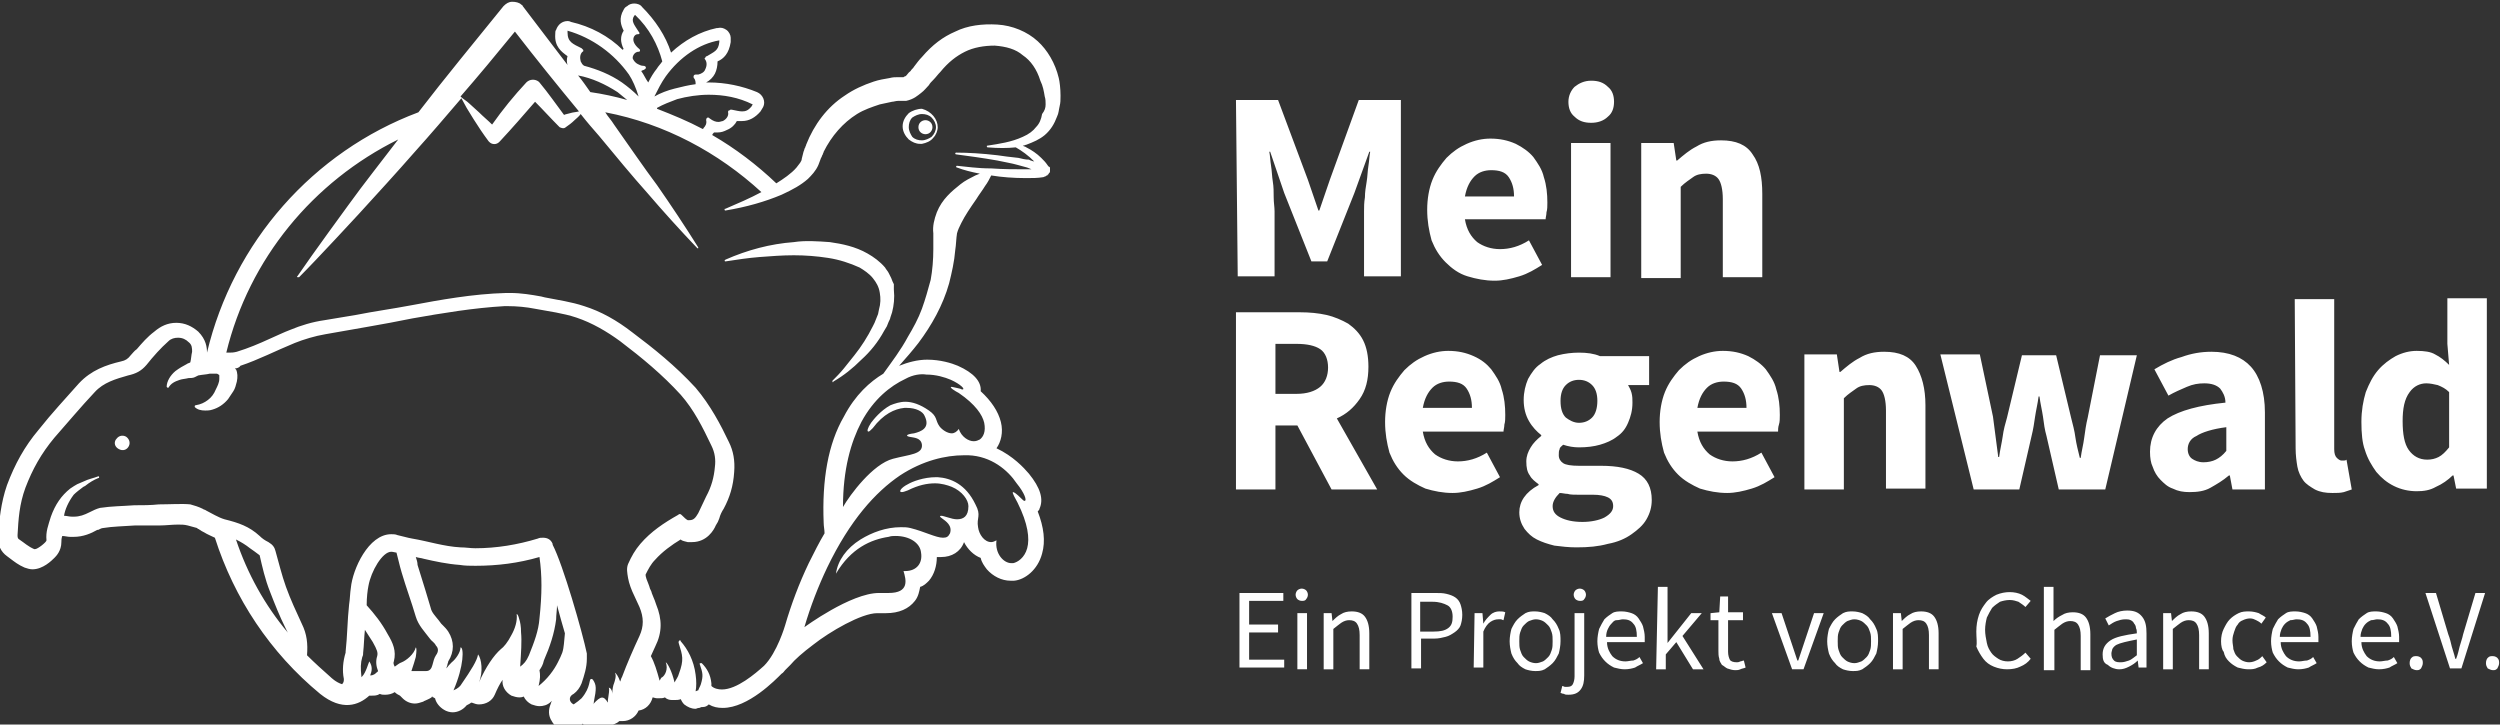 <?xml version="1.0" encoding="utf-8"?>
<!-- Generator: Adobe Illustrator 23.0.1, SVG Export Plug-In . SVG Version: 6.00 Build 0)  -->
<svg version="1.1" id="Ebene_1" xmlns="http://www.w3.org/2000/svg" xmlns:xlink="http://www.w3.org/1999/xlink" x="0px" y="0px"
	 viewBox="0 0 285 82.6" style="enable-background:new 0 0 285 82.6;" xml:space="preserve">
<rect x="0" y="0" width="285" height="82.6" fill="#333333" stroke="none"/>
<style type="text/css">
	.st0{fill:#FFFFFF;}
</style>
<path class="st0" d="M140.9,11.4h4.8l3.4,9.1l1.2,3.5h0.1l1.2-3.5l3.3-9.1h4.8v20.1h-4.2v-7.4c0-0.5,0-1,0.1-1.6
	c0-0.6,0.1-1.2,0.2-1.8c0.1-0.6,0.1-1.2,0.2-1.8c0.1-0.6,0.1-1.1,0.2-1.6h-0.1l-1.7,4.7l-3.1,7.8h-1.8l-3.1-7.8l-1.6-4.7h-0.1
	c0.1,0.5,0.1,1,0.2,1.6s0.1,1.2,0.2,1.8s0.1,1.2,0.1,1.8c0,0.6,0.1,1.1,0.1,1.6v7.4h-4.2L140.9,11.4L140.9,11.4z M162.7,23.9
	c0-1.2,0.2-2.4,0.6-3.4c0.4-1,1-1.8,1.6-2.5c0.7-0.7,1.4-1.2,2.3-1.6c0.9-0.4,1.8-0.6,2.7-0.6c1.1,0,2,0.2,2.9,0.6
	c0.8,0.4,1.5,0.9,2,1.5c0.5,0.7,1,1.4,1.2,2.3c0.3,0.9,0.4,1.9,0.4,2.9c0,0.4,0,0.8-0.1,1.1c0,0.3-0.1,0.6-0.1,0.8H167
	c0.2,1.2,0.7,2,1.4,2.6c0.7,0.5,1.6,0.8,2.6,0.8c1.1,0,2.2-0.3,3.3-1l1.5,2.8c-0.8,0.5-1.6,1-2.6,1.3c-1,0.3-1.9,0.5-2.8,0.5
	c-1.1,0-2.1-0.2-3.1-0.5s-1.8-0.9-2.5-1.6c-0.7-0.7-1.2-1.5-1.6-2.5C162.9,26.3,162.7,25.2,162.7,23.9z M172.6,22.4
	c0-0.9-0.2-1.6-0.6-2.2c-0.4-0.6-1.1-0.8-2-0.8c-0.7,0-1.4,0.2-1.9,0.7c-0.5,0.5-0.9,1.2-1.1,2.3C167,22.4,172.6,22.4,172.6,22.4z
	 M181.4,14c-0.8,0-1.4-0.2-1.9-0.7c-0.5-0.4-0.7-1-0.7-1.7c0-0.7,0.3-1.3,0.7-1.7c0.5-0.4,1.1-0.7,1.9-0.7c0.8,0,1.4,0.2,1.9,0.7
	c0.5,0.4,0.7,1,0.7,1.7s-0.2,1.3-0.7,1.7C182.8,13.8,182.1,14,181.4,14z M179.1,16.3h4.5v15.3h-4.5V16.3z M187.1,16.3h3.7l0.3,2h0.1
	c0.7-0.6,1.4-1.2,2.2-1.6c0.8-0.5,1.7-0.7,2.8-0.7c1.7,0,2.9,0.5,3.6,1.6c0.8,1.1,1.1,2.6,1.1,4.5v9.5h-4.5v-8.9
	c0-1.1-0.2-1.9-0.5-2.3c-0.3-0.4-0.8-0.6-1.4-0.6c-0.6,0-1.1,0.1-1.5,0.4c-0.4,0.3-0.9,0.6-1.4,1.1v10.4h-4.5L187.1,16.3L187.1,16.3
	z M151.8,55.8l-3.9-7.3h-2.5v7.3h-4.5V35.6h7.3c1.1,0,2.1,0.1,3,0.3c0.9,0.2,1.8,0.6,2.5,1c0.7,0.5,1.3,1.1,1.7,1.9
	c0.4,0.8,0.6,1.8,0.6,3c0,1.5-0.3,2.7-1,3.7c-0.7,1-1.5,1.7-2.6,2.2l4.6,8.1C156.9,55.8,151.8,55.8,151.8,55.8z M145.4,44.9h2.4
	c1.2,0,2.1-0.3,2.7-0.8c0.6-0.5,0.9-1.3,0.9-2.2s-0.3-1.7-0.9-2.1c-0.6-0.4-1.5-0.6-2.7-0.6h-2.4V44.9z M157.9,48.1
	c0-1.2,0.2-2.4,0.6-3.4c0.4-1,1-1.8,1.6-2.5c0.7-0.7,1.4-1.2,2.3-1.6c0.9-0.4,1.8-0.6,2.7-0.6c1.1,0,2,0.2,2.9,0.6s1.5,0.9,2,1.5
	c0.5,0.7,1,1.4,1.2,2.3c0.3,0.9,0.4,1.9,0.4,2.9c0,0.4,0,0.8-0.1,1.1c0,0.3-0.1,0.6-0.1,0.8h-9.2c0.2,1.2,0.7,2,1.4,2.6
	c0.7,0.5,1.6,0.8,2.6,0.8c1.1,0,2.2-0.3,3.3-1l1.5,2.8c-0.8,0.5-1.6,1-2.6,1.3c-1,0.3-1.9,0.5-2.8,0.5c-1.1,0-2.1-0.2-3.1-0.5
	c-0.9-0.4-1.8-0.9-2.5-1.6c-0.7-0.7-1.2-1.5-1.6-2.5C158.1,50.5,157.9,49.4,157.9,48.1z M167.8,46.5c0-0.9-0.2-1.6-0.6-2.2
	c-0.4-0.6-1.1-0.8-2-0.8c-0.7,0-1.4,0.2-1.9,0.7c-0.5,0.5-0.9,1.2-1.1,2.3C162.2,46.5,167.8,46.5,167.8,46.5z M173.2,58.4
	c0-1.2,0.7-2.3,2.2-3.1v-0.1c-0.4-0.3-0.8-0.6-1-1c-0.3-0.4-0.4-0.9-0.4-1.6c0-0.6,0.2-1.1,0.5-1.6s0.7-0.9,1.2-1.3v-0.1
	c-0.5-0.4-1-0.9-1.4-1.6c-0.4-0.7-0.6-1.5-0.6-2.4c0-0.9,0.2-1.7,0.5-2.4c0.4-0.7,0.8-1.3,1.4-1.7c0.6-0.5,1.3-0.8,2-1
	c0.8-0.2,1.6-0.3,2.4-0.3c0.9,0,1.7,0.1,2.4,0.4h5.6v3.3h-2.4c0.1,0.2,0.3,0.5,0.4,0.9c0.1,0.4,0.1,0.7,0.1,1.1
	c0,0.9-0.2,1.6-0.5,2.3c-0.3,0.7-0.7,1.2-1.3,1.6c-0.5,0.4-1.2,0.7-1.9,0.9c-0.7,0.2-1.5,0.3-2.4,0.3c-0.6,0-1.2-0.1-1.8-0.3
	c-0.2,0.2-0.4,0.3-0.4,0.5c-0.1,0.2-0.1,0.4-0.1,0.7c0,0.4,0.2,0.7,0.5,0.9c0.3,0.2,0.9,0.3,1.8,0.3h2.5c1.9,0,3.3,0.3,4.3,0.9
	c1,0.6,1.5,1.6,1.5,3c0,0.8-0.2,1.5-0.6,2.2c-0.4,0.7-1,1.2-1.7,1.7c-0.7,0.5-1.6,0.9-2.7,1.1c-1.1,0.3-2.2,0.4-3.6,0.4
	c-0.9,0-1.7-0.1-2.5-0.2c-0.8-0.2-1.4-0.4-2-0.7c-0.6-0.3-1-0.7-1.4-1.2C173.4,59.7,173.2,59.1,173.2,58.4z M177,57.7
	c0,0.6,0.3,1,0.9,1.3c0.6,0.3,1.4,0.5,2.5,0.5c1,0,1.9-0.2,2.5-0.5c0.7-0.4,1-0.8,1-1.3c0-0.5-0.2-0.8-0.6-1c-0.4-0.2-1-0.3-1.7-0.3
	H180c-0.5,0-1,0-1.3-0.1c-0.3,0-0.6-0.1-0.9-0.1C177.3,56.7,177,57.2,177,57.7z M180,48.2c0.6,0,1.1-0.2,1.5-0.6
	c0.4-0.4,0.6-1.1,0.6-1.9c0-0.8-0.2-1.4-0.6-1.8c-0.4-0.4-0.9-0.6-1.5-0.6c-0.6,0-1.1,0.2-1.5,0.6c-0.4,0.4-0.6,1-0.6,1.8
	c0,0.9,0.2,1.5,0.6,1.9C178.9,47.9,179.4,48.2,180,48.2z M189.2,48.1c0-1.2,0.2-2.4,0.6-3.4c0.4-1,1-1.8,1.6-2.5
	c0.7-0.7,1.4-1.2,2.3-1.6c0.9-0.4,1.8-0.6,2.7-0.6c1.1,0,2,0.2,2.9,0.6c0.8,0.4,1.5,0.9,2,1.5c0.5,0.7,1,1.4,1.2,2.3
	c0.3,0.9,0.4,1.9,0.4,2.9c0,0.4,0,0.8-0.1,1.1s-0.1,0.6-0.1,0.8h-9.2c0.2,1.2,0.7,2,1.4,2.6c0.7,0.5,1.6,0.8,2.6,0.8
	c1.1,0,2.2-0.3,3.3-1l1.5,2.8c-0.8,0.5-1.6,1-2.6,1.3c-1,0.3-1.9,0.5-2.8,0.5c-1.1,0-2.1-0.2-3.1-0.5c-0.9-0.4-1.8-0.9-2.5-1.6
	c-0.7-0.7-1.2-1.5-1.6-2.5C189.4,50.5,189.2,49.4,189.2,48.1z M199.1,46.5c0-0.9-0.2-1.6-0.6-2.2c-0.4-0.6-1.1-0.8-2-0.8
	c-0.7,0-1.4,0.2-1.9,0.7c-0.5,0.5-0.9,1.2-1.1,2.3C193.5,46.5,199.1,46.5,199.1,46.5z M205.7,40.4h3.7l0.3,2h0.1
	c0.7-0.6,1.4-1.2,2.2-1.6c0.8-0.5,1.7-0.7,2.8-0.7c1.7,0,2.9,0.5,3.6,1.6s1.1,2.6,1.1,4.5v9.5h-4.5v-8.9c0-1.1-0.2-1.9-0.5-2.3
	c-0.3-0.4-0.8-0.6-1.4-0.6c-0.6,0-1.1,0.1-1.5,0.4c-0.4,0.3-0.9,0.6-1.4,1.1v10.4h-4.5L205.7,40.4L205.7,40.4z M221.2,40.4h4.5
	l1.5,7.1c0.1,0.8,0.2,1.5,0.3,2.3c0.1,0.7,0.2,1.5,0.3,2.3h0.1c0.1-0.8,0.3-1.6,0.4-2.3c0.1-0.8,0.3-1.5,0.5-2.2l1.7-7.1h3.9
	l1.7,7.1c0.2,0.8,0.4,1.5,0.5,2.3c0.1,0.7,0.3,1.5,0.5,2.3h0.1c0.1-0.8,0.3-1.5,0.4-2.3c0.1-0.7,0.2-1.5,0.4-2.3l1.4-7.1h4.2
	L240,55.8h-5.3l-1.4-6.1c-0.2-0.7-0.3-1.4-0.4-2.2c-0.1-0.7-0.3-1.5-0.4-2.3h-0.1c-0.1,0.8-0.3,1.6-0.4,2.3
	c-0.1,0.7-0.2,1.4-0.4,2.2l-1.4,6.1h-5.2L221.2,40.4z M245.1,51.5c0-1.6,0.7-2.9,2-3.8c1.4-0.9,3.6-1.5,6.6-1.8
	c0-0.7-0.3-1.2-0.6-1.6c-0.4-0.4-1-0.6-1.8-0.6c-0.7,0-1.3,0.1-2,0.4c-0.7,0.3-1.4,0.6-2.1,1l-1.6-3c1-0.6,2-1.1,3.1-1.4
	c1.1-0.4,2.2-0.6,3.4-0.6c2,0,3.5,0.6,4.5,1.7c1,1.1,1.6,2.9,1.6,5.2v8.8h-3.7l-0.3-1.6h-0.1c-0.7,0.6-1.4,1-2.1,1.4
	c-0.7,0.4-1.5,0.5-2.4,0.5c-0.7,0-1.3-0.1-1.9-0.4c-0.6-0.2-1-0.6-1.4-1c-0.4-0.4-0.7-0.9-0.9-1.5C245.2,52.8,245.1,52.2,245.1,51.5
	z M249.4,51.2c0,0.5,0.2,0.9,0.5,1.1c0.3,0.2,0.7,0.4,1.3,0.4c0.5,0,1-0.1,1.4-0.3c0.4-0.2,0.8-0.5,1.2-1v-2.7
	c-1.6,0.2-2.8,0.6-3.4,1C249.7,50,249.4,50.6,249.4,51.2z M261.6,34.1h4.5v17.1c0,0.5,0.1,0.8,0.3,1c0.2,0.2,0.4,0.3,0.5,0.3
	c0.1,0,0.2,0,0.3,0c0.1,0,0.2,0,0.3-0.1l0.6,3.4c-0.3,0.1-0.6,0.2-0.9,0.3c-0.4,0.1-0.8,0.1-1.3,0.1c-0.8,0-1.4-0.1-2-0.4
	c-0.5-0.3-1-0.6-1.3-1s-0.6-1-0.7-1.6c-0.1-0.6-0.2-1.3-0.2-2.1L261.6,34.1L261.6,34.1z M269.2,48.1c0-1.3,0.2-2.4,0.5-3.4
	c0.4-1,0.8-1.8,1.4-2.5c0.6-0.7,1.3-1.2,2-1.6c0.8-0.4,1.6-0.6,2.4-0.6c0.9,0,1.6,0.1,2.1,0.4c0.6,0.3,1.1,0.7,1.6,1.2l-0.2-2.4
	v-5.2h4.5v21.7H280l-0.3-1.5h-0.1c-0.5,0.5-1.2,1-1.9,1.3c-0.7,0.4-1.4,0.5-2.2,0.5c-0.9,0-1.8-0.2-2.6-0.6c-0.8-0.4-1.4-0.9-2-1.6
	c-0.5-0.7-1-1.5-1.3-2.5C269.3,50.5,269.2,49.4,269.2,48.1z M273.9,48c0,1.5,0.2,2.6,0.7,3.3c0.5,0.7,1.2,1.1,2.1,1.1
	c0.5,0,0.9-0.1,1.3-0.3c0.4-0.2,0.8-0.6,1.2-1.1v-6.3c-0.4-0.4-0.8-0.6-1.3-0.8c-0.4-0.1-0.9-0.2-1.3-0.2c-0.7,0-1.4,0.3-1.9,1
	C274.1,45.5,273.9,46.6,273.9,48z M141.3,67.6h5v0.9h-3.9v2.7h3.3v0.9h-3.3v3.1h4v0.9h-5.1L141.3,67.6L141.3,67.6z M148.4,68.5
	c-0.2,0-0.4-0.1-0.5-0.2s-0.2-0.3-0.2-0.5c0-0.2,0.1-0.4,0.2-0.5c0.1-0.1,0.3-0.2,0.5-0.2c0.2,0,0.4,0.1,0.5,0.2
	c0.1,0.1,0.2,0.3,0.2,0.5s-0.1,0.4-0.2,0.5C148.8,68.5,148.6,68.5,148.4,68.5z M147.9,69.9h1.1v6.4h-1.1V69.9z M150.9,69.9h0.9
	l0.1,0.9h0c0.3-0.3,0.6-0.6,1-0.8c0.3-0.2,0.7-0.3,1.2-0.3c0.7,0,1.2,0.2,1.5,0.6c0.3,0.4,0.5,1,0.5,1.9v4.1h-1.1v-3.9
	c0-0.6-0.1-1-0.3-1.3c-0.2-0.3-0.5-0.4-0.9-0.4c-0.3,0-0.6,0.1-0.9,0.3c-0.3,0.2-0.5,0.4-0.9,0.7v4.6h-1.1L150.9,69.9L150.9,69.9z
	 M160.9,67.6h2.7c0.5,0,0.9,0,1.3,0.1c0.4,0.1,0.7,0.2,1,0.4c0.3,0.2,0.5,0.5,0.6,0.8s0.2,0.7,0.2,1.2c0,0.5-0.1,0.9-0.2,1.2
	s-0.4,0.6-0.7,0.8c-0.3,0.2-0.6,0.4-1,0.5s-0.8,0.2-1.3,0.2H162v3.4h-1.1L160.9,67.6L160.9,67.6z M163.4,72c0.8,0,1.3-0.1,1.7-0.4
	c0.4-0.3,0.5-0.7,0.5-1.3c0-0.6-0.2-1.1-0.6-1.3c-0.4-0.2-0.9-0.4-1.7-0.4h-1.4V72H163.4z M168.1,69.9h0.9l0.1,1.2h0
	c0.2-0.4,0.5-0.7,0.8-1s0.7-0.4,1-0.4c0.3,0,0.5,0,0.7,0.1l-0.2,0.9c-0.1,0-0.2-0.1-0.3-0.1s-0.2,0-0.3,0c-0.3,0-0.6,0.1-0.9,0.3
	c-0.3,0.2-0.6,0.6-0.8,1.1v4.1h-1.1L168.1,69.9L168.1,69.9z M172.1,73.1c0-0.5,0.1-1,0.2-1.4c0.2-0.4,0.4-0.8,0.7-1.1
	c0.3-0.3,0.6-0.5,0.9-0.7c0.4-0.2,0.7-0.2,1.1-0.2s0.8,0.1,1.1,0.2c0.4,0.2,0.7,0.4,0.9,0.7c0.3,0.3,0.5,0.6,0.7,1.1
	c0.2,0.4,0.2,0.9,0.2,1.4c0,0.5-0.1,1-0.2,1.4c-0.2,0.4-0.4,0.8-0.7,1.1c-0.3,0.3-0.6,0.5-0.9,0.7c-0.4,0.2-0.7,0.2-1.1,0.2
	s-0.8-0.1-1.1-0.2c-0.4-0.2-0.7-0.4-0.9-0.7c-0.3-0.3-0.5-0.6-0.7-1.1C172.2,74.1,172.1,73.6,172.1,73.1z M173.2,73.1
	c0,0.4,0,0.7,0.1,1c0.1,0.3,0.2,0.6,0.4,0.8c0.2,0.2,0.4,0.4,0.6,0.5c0.2,0.1,0.5,0.2,0.8,0.2c0.3,0,0.5-0.1,0.8-0.2
	c0.2-0.1,0.4-0.3,0.6-0.5c0.2-0.2,0.3-0.5,0.4-0.8c0.1-0.3,0.1-0.6,0.1-1c0-0.4,0-0.7-0.1-1c-0.1-0.3-0.2-0.6-0.4-0.8
	c-0.2-0.2-0.4-0.4-0.6-0.5c-0.2-0.1-0.5-0.2-0.8-0.2c-0.3,0-0.5,0.1-0.8,0.2c-0.2,0.1-0.4,0.3-0.6,0.5s-0.3,0.5-0.4,0.8
	C173.2,72.4,173.2,72.7,173.2,73.1z M179.5,69.9h1.1V77c0,0.7-0.1,1.2-0.4,1.6c-0.3,0.4-0.7,0.6-1.4,0.6c-0.2,0-0.4,0-0.5-0.1
	c-0.2,0-0.3-0.1-0.4-0.1l0.2-0.8c0.1,0,0.2,0.1,0.3,0.1s0.2,0,0.3,0c0.3,0,0.5-0.1,0.6-0.3c0.1-0.2,0.2-0.5,0.2-0.9L179.5,69.9
	L179.5,69.9z M180.1,68.5c-0.2,0-0.4-0.1-0.5-0.2c-0.1-0.1-0.2-0.3-0.2-0.5c0-0.2,0.1-0.4,0.2-0.5c0.1-0.1,0.3-0.2,0.5-0.2
	c0.2,0,0.4,0.1,0.5,0.2c0.1,0.1,0.2,0.3,0.2,0.5s-0.1,0.4-0.2,0.5C180.5,68.5,180.3,68.5,180.1,68.5z M182.1,73.1
	c0-0.5,0.1-1,0.2-1.4c0.2-0.4,0.4-0.8,0.6-1.1c0.3-0.3,0.6-0.5,0.9-0.7c0.3-0.2,0.7-0.2,1.1-0.2c0.4,0,0.8,0.1,1.1,0.2
	c0.3,0.1,0.6,0.3,0.8,0.6c0.2,0.3,0.4,0.6,0.5,0.9c0.1,0.4,0.2,0.8,0.2,1.2c0,0.2,0,0.4,0,0.6h-4.3c0,0.7,0.3,1.2,0.6,1.6
	c0.4,0.4,0.9,0.6,1.5,0.6c0.3,0,0.6-0.1,0.9-0.1c0.3-0.1,0.5-0.2,0.7-0.4l0.4,0.7c-0.3,0.2-0.6,0.3-0.9,0.5
	c-0.3,0.1-0.7,0.2-1.2,0.2c-0.4,0-0.8-0.1-1.2-0.2c-0.4-0.2-0.7-0.4-1-0.7c-0.3-0.3-0.5-0.6-0.7-1C182.2,74.1,182.1,73.6,182.1,73.1
	z M186.6,72.6c0-0.7-0.1-1.2-0.4-1.5c-0.3-0.4-0.7-0.5-1.2-0.5c-0.2,0-0.4,0.1-0.7,0.1s-0.4,0.2-0.6,0.4c-0.2,0.2-0.3,0.4-0.4,0.6
	s-0.2,0.5-0.2,0.9H186.6z M189,66.9h1.1v6.4h0l2.7-3.4h1.2l-2.2,2.6l2.4,3.8h-1.2l-1.9-3.1l-1.2,1.4v1.7h-1.1L189,66.9L189,66.9z
	 M195.9,70.7H195v-0.8l1-0.1l0.1-1.8h0.9v1.8h1.7v0.9H197v3.6c0,0.4,0.1,0.7,0.2,0.9c0.1,0.2,0.4,0.3,0.8,0.3c0.1,0,0.2,0,0.4-0.1
	c0.1,0,0.3-0.1,0.4-0.1l0.2,0.8c-0.2,0.1-0.4,0.1-0.6,0.2c-0.2,0.1-0.4,0.1-0.6,0.1c-0.3,0-0.6-0.1-0.9-0.2
	c-0.2-0.1-0.4-0.3-0.6-0.4c-0.1-0.2-0.3-0.4-0.3-0.7c-0.1-0.3-0.1-0.6-0.1-0.9L195.9,70.7L195.9,70.7z M202,69.9h1.1l1.2,3.6
	c0.1,0.3,0.2,0.6,0.3,0.9c0.1,0.3,0.2,0.6,0.3,0.9h0.1c0.1-0.3,0.2-0.6,0.3-0.9c0.1-0.3,0.2-0.6,0.3-0.9l1.2-3.6h1.1l-2.3,6.4h-1.3
	L202,69.9z M208.3,73.1c0-0.5,0.1-1,0.2-1.4c0.2-0.4,0.4-0.8,0.7-1.1c0.3-0.3,0.6-0.5,0.9-0.7c0.4-0.2,0.7-0.2,1.1-0.2
	s0.8,0.1,1.1,0.2c0.4,0.2,0.7,0.4,0.9,0.7c0.3,0.3,0.5,0.6,0.7,1.1c0.2,0.4,0.2,0.9,0.2,1.4c0,0.5-0.1,1-0.2,1.4
	c-0.2,0.4-0.4,0.8-0.7,1.1c-0.3,0.3-0.6,0.5-0.9,0.7c-0.4,0.2-0.7,0.2-1.1,0.2s-0.8-0.1-1.1-0.2c-0.4-0.2-0.7-0.4-0.9-0.7
	c-0.3-0.3-0.5-0.6-0.7-1.1C208.4,74.1,208.3,73.6,208.3,73.1z M209.5,73.1c0,0.4,0,0.7,0.1,1c0.1,0.3,0.2,0.6,0.4,0.8
	c0.2,0.2,0.4,0.4,0.6,0.5c0.2,0.1,0.5,0.2,0.8,0.2s0.5-0.1,0.8-0.2c0.2-0.1,0.4-0.3,0.6-0.5c0.2-0.2,0.3-0.5,0.4-0.8
	c0.1-0.3,0.1-0.6,0.1-1c0-0.4,0-0.7-0.1-1c-0.1-0.3-0.2-0.6-0.4-0.8c-0.2-0.2-0.4-0.4-0.6-0.5c-0.2-0.1-0.5-0.2-0.8-0.2
	s-0.5,0.1-0.8,0.2c-0.2,0.1-0.4,0.3-0.6,0.5c-0.2,0.2-0.3,0.5-0.4,0.8C209.5,72.4,209.5,72.7,209.5,73.1z M215.8,69.9h0.9l0.1,0.9h0
	c0.3-0.3,0.6-0.6,1-0.8c0.3-0.2,0.7-0.3,1.2-0.3c0.7,0,1.2,0.2,1.5,0.6c0.3,0.4,0.5,1,0.5,1.9v4.1h-1.1v-3.9c0-0.6-0.1-1-0.3-1.3
	c-0.2-0.3-0.5-0.4-0.9-0.4c-0.3,0-0.6,0.1-0.9,0.3c-0.3,0.2-0.5,0.4-0.9,0.7v4.6h-1.1L215.8,69.9L215.8,69.9z M225.3,72
	c0-0.7,0.1-1.3,0.3-1.9s0.5-1,0.8-1.4c0.3-0.4,0.8-0.7,1.2-0.9c0.5-0.2,1-0.3,1.5-0.3c0.5,0,1,0.1,1.4,0.3c0.4,0.2,0.7,0.5,1,0.7
	l-0.6,0.7c-0.2-0.2-0.5-0.4-0.8-0.6c-0.3-0.1-0.6-0.2-1-0.2c-0.4,0-0.8,0.1-1.1,0.2c-0.3,0.2-0.6,0.4-0.9,0.7
	c-0.2,0.3-0.4,0.7-0.6,1.1c-0.1,0.4-0.2,0.9-0.2,1.4c0,0.5,0.1,1,0.2,1.5s0.3,0.8,0.5,1.1c0.2,0.3,0.5,0.5,0.8,0.7
	c0.3,0.2,0.7,0.3,1.1,0.3c0.4,0,0.8-0.1,1.1-0.3c0.3-0.2,0.6-0.4,0.9-0.7l0.6,0.7c-0.3,0.4-0.7,0.7-1.2,0.9
	c-0.4,0.2-0.9,0.3-1.5,0.3c-0.5,0-1-0.1-1.5-0.3c-0.5-0.2-0.9-0.5-1.2-0.9c-0.3-0.4-0.6-0.9-0.8-1.4C225.4,73.3,225.3,72.7,225.3,72
	z M233,66.9h1.1v2.6l0,1.3c0.3-0.3,0.6-0.5,1-0.7c0.3-0.2,0.7-0.3,1.2-0.3c0.7,0,1.2,0.2,1.5,0.6c0.3,0.4,0.5,1,0.5,1.9v4.1h-1.1
	v-3.9c0-0.6-0.1-1-0.3-1.3c-0.2-0.3-0.5-0.4-0.9-0.4c-0.3,0-0.6,0.1-0.9,0.3c-0.3,0.2-0.5,0.4-0.9,0.7v4.6H233V66.9z M239.7,74.6
	c0-0.7,0.3-1.2,0.9-1.6c0.6-0.4,1.6-0.6,3-0.8c0-0.2,0-0.4-0.1-0.6c0-0.2-0.1-0.4-0.2-0.5c-0.1-0.2-0.2-0.3-0.4-0.4
	c-0.2-0.1-0.4-0.1-0.6-0.1c-0.4,0-0.7,0.1-1,0.2c-0.3,0.1-0.6,0.3-0.9,0.5l-0.4-0.8c0.3-0.2,0.7-0.4,1.1-0.6s0.9-0.3,1.4-0.3
	c0.8,0,1.3,0.2,1.7,0.7c0.4,0.5,0.5,1.1,0.5,1.9v3.9h-0.9l-0.1-0.8h0c-0.3,0.3-0.6,0.5-1,0.7c-0.4,0.2-0.7,0.3-1.1,0.3
	c-0.5,0-1-0.2-1.3-0.5C239.8,75.6,239.7,75.2,239.7,74.6z M240.7,74.5c0,0.4,0.1,0.6,0.3,0.8c0.2,0.2,0.5,0.2,0.8,0.2
	s0.6-0.1,0.9-0.2c0.3-0.1,0.6-0.4,0.9-0.6v-1.8c-0.5,0.1-1,0.2-1.4,0.3s-0.7,0.2-0.9,0.3c-0.2,0.1-0.4,0.3-0.5,0.5
	C240.8,74.1,240.7,74.3,240.7,74.5z M246.6,69.9h0.9l0.1,0.9h0c0.3-0.3,0.6-0.6,1-0.8c0.3-0.2,0.7-0.3,1.2-0.3
	c0.7,0,1.2,0.2,1.5,0.6c0.3,0.4,0.5,1,0.5,1.9v4.1h-1.1v-3.9c0-0.6-0.1-1-0.3-1.3c-0.2-0.3-0.5-0.4-0.9-0.4c-0.3,0-0.6,0.1-0.9,0.3
	c-0.3,0.2-0.5,0.4-0.9,0.7v4.6h-1.1L246.6,69.9L246.6,69.9z M253.2,73.1c0-0.5,0.1-1,0.3-1.4c0.2-0.4,0.4-0.8,0.7-1.1
	c0.3-0.3,0.6-0.5,1-0.7c0.4-0.2,0.8-0.2,1.2-0.2c0.4,0,0.8,0.1,1.1,0.2c0.3,0.2,0.6,0.3,0.8,0.5l-0.5,0.7c-0.2-0.2-0.4-0.3-0.6-0.4
	c-0.2-0.1-0.4-0.2-0.7-0.2c-0.3,0-0.6,0.1-0.8,0.2c-0.3,0.1-0.5,0.3-0.6,0.5c-0.2,0.2-0.3,0.5-0.4,0.8c-0.1,0.3-0.2,0.6-0.2,1
	c0,0.4,0.1,0.7,0.1,1c0.1,0.3,0.2,0.6,0.4,0.8c0.2,0.2,0.4,0.4,0.6,0.5s0.5,0.2,0.8,0.2c0.3,0,0.6-0.1,0.8-0.2
	c0.3-0.1,0.5-0.3,0.7-0.5l0.5,0.7c-0.3,0.3-0.6,0.5-1,0.6c-0.4,0.2-0.7,0.2-1.1,0.2c-0.4,0-0.8-0.1-1.2-0.2c-0.4-0.2-0.7-0.4-1-0.7
	c-0.3-0.3-0.5-0.6-0.6-1.1C253.3,74.1,253.2,73.6,253.2,73.1z M258.9,73.1c0-0.5,0.1-1,0.2-1.4c0.2-0.4,0.4-0.8,0.6-1.1
	c0.3-0.3,0.6-0.5,0.9-0.7c0.3-0.2,0.7-0.2,1.1-0.2c0.4,0,0.8,0.1,1.1,0.2c0.3,0.1,0.6,0.3,0.8,0.6c0.2,0.3,0.4,0.6,0.5,0.9
	c0.1,0.4,0.2,0.8,0.2,1.2c0,0.2,0,0.4,0,0.6H260c0,0.7,0.3,1.2,0.6,1.6c0.4,0.4,0.9,0.6,1.5,0.6c0.3,0,0.6-0.1,0.9-0.1
	c0.3-0.1,0.5-0.2,0.7-0.4l0.4,0.7c-0.3,0.2-0.6,0.3-0.9,0.5c-0.3,0.1-0.7,0.2-1.2,0.2c-0.4,0-0.8-0.1-1.2-0.2
	c-0.4-0.2-0.7-0.4-1-0.7c-0.3-0.3-0.5-0.6-0.7-1C259,74.1,258.9,73.6,258.9,73.1z M263.4,72.6c0-0.7-0.1-1.2-0.4-1.5
	c-0.3-0.4-0.7-0.5-1.2-0.5c-0.2,0-0.4,0.1-0.7,0.1c-0.2,0.1-0.4,0.2-0.6,0.4c-0.2,0.2-0.3,0.4-0.4,0.6c-0.1,0.3-0.2,0.5-0.2,0.9
	H263.4z M268.1,73.1c0-0.5,0.1-1,0.2-1.4c0.2-0.4,0.4-0.8,0.6-1.1c0.3-0.3,0.6-0.5,0.9-0.7c0.3-0.2,0.7-0.2,1.1-0.2
	c0.4,0,0.8,0.1,1.1,0.2c0.3,0.1,0.6,0.3,0.8,0.6s0.4,0.6,0.5,0.9c0.1,0.4,0.2,0.8,0.2,1.2c0,0.2,0,0.4,0,0.6h-4.3
	c0,0.7,0.3,1.2,0.6,1.6c0.4,0.4,0.9,0.6,1.5,0.6c0.3,0,0.6-0.1,0.9-0.1c0.3-0.1,0.5-0.2,0.7-0.4l0.4,0.7c-0.3,0.2-0.6,0.3-0.9,0.5
	c-0.3,0.1-0.7,0.2-1.2,0.2c-0.4,0-0.8-0.1-1.2-0.2c-0.4-0.2-0.7-0.4-1-0.7c-0.3-0.3-0.5-0.6-0.7-1C268.2,74.1,268.1,73.6,268.1,73.1
	z M272.6,72.6c0-0.7-0.1-1.2-0.4-1.5c-0.3-0.4-0.7-0.5-1.2-0.5c-0.2,0-0.4,0.1-0.7,0.1c-0.2,0.1-0.4,0.2-0.6,0.4
	c-0.2,0.2-0.3,0.4-0.4,0.6c-0.1,0.3-0.2,0.5-0.2,0.9H272.6z M274.7,75.6c0-0.3,0.1-0.5,0.2-0.6c0.2-0.2,0.3-0.2,0.6-0.2
	c0.2,0,0.4,0.1,0.5,0.2c0.2,0.2,0.2,0.4,0.2,0.6c0,0.2-0.1,0.4-0.2,0.6c-0.2,0.2-0.3,0.2-0.5,0.2c-0.2,0-0.4-0.1-0.6-0.2
	C274.8,76,274.7,75.9,274.7,75.6z M276.5,67.6h1.2l1.4,4.7c0.2,0.5,0.3,1,0.4,1.4c0.1,0.4,0.3,0.9,0.4,1.4h0.1
	c0.2-0.5,0.3-1,0.4-1.4c0.1-0.4,0.3-0.9,0.4-1.4l1.4-4.7h1.1l-2.7,8.6h-1.3L276.5,67.6z M283.4,75.6c0-0.3,0.1-0.5,0.2-0.6
	c0.2-0.2,0.3-0.2,0.6-0.2c0.2,0,0.4,0.1,0.5,0.2c0.2,0.2,0.2,0.4,0.2,0.6c0,0.2-0.1,0.4-0.2,0.6c-0.2,0.2-0.3,0.2-0.5,0.2
	c-0.2,0-0.4-0.1-0.6-0.2C283.5,76,283.4,75.9,283.4,75.6z M14.6,51c-0.3,0.4-0.8,0.4-1.2,0.1S13,50.3,13.3,50
	c0.3-0.4,0.8-0.4,1.1-0.2C14.8,50.1,14.9,50.6,14.6,51z M120.9,10.9c0,0.5,0,0.8-0.1,1.2c-0.1,0.4-0.1,0.8-0.3,1.2
	c-0.3,0.8-0.7,1.5-1.4,2.1c-0.6,0.5-1.3,0.8-2.1,1.1c-0.1,0-0.2,0.1-0.4,0.1c0.1,0.1,0.3,0.1,0.4,0.2c0.6,0.3,1.2,0.7,1.7,1.2
	c0.3,0.3,0.5,0.5,0.7,0.8c0.1,0.1,0.1,0.2,0.2,0.2l0,0c0,0,0.1,0.1,0.1,0.1c0,0,0,0.1,0,0.1l0,0.1c0,0,0,0.1,0,0.1c0,0,0,0.1,0,0.1
	c0,0.1,0,0.2-0.1,0.2c0,0.1-0.1,0.1-0.1,0.2c-0.1,0-0.1,0.1-0.1,0.1l0,0c-0.1,0-0.1,0-0.2,0.1c-0.1,0-0.2,0.1-0.3,0.1
	c-0.6,0.1-1.2,0.1-1.8,0.1h-0.2c0,0,0,0,0,0c-1.3,0-2.7-0.1-3.9-0.3c0,0,0,0,0,0c-0.2,0.4-0.4,0.8-0.7,1.2c-0.3,0.5-0.7,1-1,1.5
	c-0.7,1-1.3,1.9-1.7,2.7c-0.2,0.4-0.4,0.8-0.5,1.2c-0.1,0.6-0.1,1.3-0.2,1.9c-0.1,1.3-0.4,2.6-0.7,3.8c-0.7,2.5-2,4.8-3.5,6.8
	c-0.7,0.9-1.4,1.7-2.2,2.6c1-0.4,2.1-0.7,3.2-0.7l0,0c1.5,0,2.8,0.4,3.5,0.7c1.8,0.8,2.7,1.8,2.6,2.9c1.2,1.1,2,2.3,2.3,3.5
	c0.3,1.2,0,2.3-0.5,3c1.9,0.9,3.1,2.2,3.7,2.9c1.3,1.6,1.7,2.9,1.2,4c0,0.1-0.1,0.2-0.2,0.3c0.7,1.8,0.9,3.4,0.5,4.8
	c-0.5,1.9-2,3-3.2,3.1c-0.1,0-0.3,0-0.4,0c-1,0-2-0.5-2.7-1.3c-0.3-0.4-0.6-0.8-0.7-1.3c-0.8-0.3-1.5-1-1.9-1.8
	c-0.4,1.1-1.4,1.7-2.6,1.7c-0.2,0-0.3,0-0.5,0c0,1-0.3,2-0.9,2.7c-0.3,0.3-0.6,0.6-1,0.7c-0.1,0.5-0.2,1.1-0.6,1.6
	c-0.7,0.9-1.8,1.4-3.3,1.4c-0.3,0-0.5,0-0.8,0h0l0,0c-0.1,0-0.1,0-0.2,0c-1.8,0-5.4,2.1-7.3,3.6c-1.2,0.9-2.1,1.7-2.6,2.3
	c-0.1,0.1-0.3,0.3-0.4,0.4c-0.1,0.1-0.2,0.2-0.2,0.2h0c-0.1,0.1-0.2,0.3-0.4,0.4c-0.7,0.7-3.8,3.9-6.7,3.9c-0.6,0-1.1-0.1-1.6-0.4
	c-0.2,0.2-0.4,0.3-0.7,0.3l-0.1,0c-0.1,0-0.2,0.1-0.3,0.1c-0.2,0-0.3,0.1-0.4,0.1c-0.5,0-0.9-0.2-1.3-0.5c-0.2-0.2-0.3-0.4-0.4-0.6
	c-0.2,0.1-0.5,0.1-0.7,0.1c-0.1,0-0.2,0-0.3,0c-0.3,0-0.6-0.1-0.8-0.3c-0.2,0.1-0.4,0.1-0.7,0.1c-0.1,0-0.1,0-0.2,0
	c-0.2,0-0.4-0.1-0.5-0.1c-0.2,0.8-0.8,1.4-1.6,1.5c-0.3,0.7-1,1.2-1.8,1.2c0,0-0.1,0-0.1,0c-0.1,0-0.2,0-0.3,0
	c-0.3,0.3-0.7,0.4-1.1,0.5l-1.7,0.2c-0.1,0-0.1,0-0.2,0c-0.5,0-0.9-0.2-1.2-0.4c-0.3,0.4-0.8,0.6-1.3,0.6l-0.2,0l-0.3,0
	c0,0-0.1,0-0.1,0c-0.7,0-1.3-0.3-1.6-0.9c-0.4-0.6-0.4-1.3-0.1-2c0-0.1,0.1-0.2,0.1-0.3c0,0,0,0-0.1,0.1c-0.4,0.4-0.9,0.5-1.3,0.5
	c-0.3,0-0.6-0.1-0.9-0.2c-0.4-0.2-0.7-0.5-0.9-0.9c-0.2,0.1-0.4,0.1-0.5,0.1c-0.3,0-0.6-0.1-0.9-0.2c-0.7-0.4-1.1-1.1-1-1.8
	c-0.3,0.4-0.6,1-0.9,1.7c-0.3,0.7-1,1.1-1.8,1.1c-0.3,0-0.5-0.1-0.8-0.2c0,0,0,0-0.1,0c-0.1,0.1-0.3,0.2-0.5,0.3
	c-0.4,0.5-1,0.8-1.6,0.8c-0.3,0-0.7-0.1-1-0.3c-0.5-0.3-0.9-0.8-1-1.3c-0.1,0-0.1-0.1-0.2-0.1c-0.1,0-0.1-0.1-0.1-0.1
	c-0.1,0-0.1,0.1-0.1,0.1c-0.3,0.2-0.6,0.3-0.8,0.4c-0.1,0-0.1,0.1-0.2,0.1c-0.3,0.1-0.6,0.2-0.9,0.2c-0.5,0-1-0.2-1.4-0.6
	c-0.1-0.1-0.2-0.2-0.3-0.3c-0.2-0.1-0.4-0.2-0.6-0.4c-0.3,0.2-0.7,0.3-1.1,0.3c-0.2,0-0.4,0-0.6-0.1c-0.3,0.2-0.6,0.2-0.9,0.2
	c-0.1,0-0.2,0-0.3,0c-1.2,1.1-3.1,1.8-5.6-0.2c-5.7-4.7-9.8-10.9-12-17.8c-0.4-0.2-0.9-0.4-1.2-0.6c-0.2-0.1-0.4-0.2-0.5-0.3
	c-0.1,0-0.1-0.1-0.2-0.1c0,0-0.1,0-0.1-0.1c-0.4-0.1-0.7-0.2-1.1-0.3c-0.4-0.1-0.7-0.1-1.1-0.1c-0.7,0-1.4,0.1-2.1,0.1
	c-0.3,0-0.7,0-1,0c-0.6,0-1.2,0-1.7,0h-0.1c-1.3,0.1-2.5,0.1-3.7,0.3c-0.1,0-0.3,0.1-0.5,0.2l-0.1,0c-0.7,0.4-1.6,0.8-2.7,0.8
	c-0.1,0-0.3,0-0.4,0c-0.3,0-0.6-0.1-0.9-0.1c-0.1,0.3-0.1,0.5-0.1,0.7c0,1-0.6,1.6-0.8,1.8c-0.3,0.3-1.3,1.3-2.5,1.3
	c-0.3,0-0.6-0.1-0.9-0.2c-0.7-0.3-1.2-0.7-1.6-1c-0.1-0.1-0.3-0.2-0.4-0.3c-0.7-0.5-1.1-1.3-1-2.3c0.1-1.7,0.3-3.8,1-5.8
	c0.9-2.4,2-4.4,3.6-6.3c1.5-1.9,3.1-3.6,4.6-5.3c1.4-1.5,3.1-2.1,4.8-2.5c0.5-0.1,0.8-0.3,1.1-0.7c0.2-0.2,0.4-0.5,0.7-0.7
	c0.6-0.7,1.2-1.4,2-2c0.7-0.6,1.5-1,2.5-1c1,0,1.8,0.4,2.5,1c0.9,0.9,1,1.8,1,2.4c3-12.6,12.1-22.9,24.1-27.4
	c3-3.9,6.3-7.9,9.7-12.1c0.3-0.3,0.6-0.5,1-0.5c0.4,0,0.8,0.1,1,0.3c0.1,0.1,0.2,0.1,0.2,0.2c1.7,2.2,3.4,4.5,5.1,6.7
	c-0.1-0.3-0.1-0.7,0-1c-0.7-0.5-1.5-1.1-1.4-2.5c0-0.2,0-0.4,0.1-0.5c0.2-0.6,0.7-1,1.3-1c0.1,0,0.2,0,0.4,0.1
	C67.3,3,69.4,4.1,71,5.7c0-0.1,0-0.1,0.1-0.1c-0.2-0.4-0.3-0.8-0.3-1.1c0,0,0,0,0,0c0-0.4,0.1-0.7,0.3-1c-0.3-0.6-0.6-1.4,0-2.4
	c0.1-0.2,0.2-0.3,0.4-0.4c0.2-0.2,0.5-0.3,0.8-0.3c0.3,0,0.7,0.1,0.9,0.4c1.5,1.5,2.7,3.3,3.3,5.2c1.5-1.4,3.3-2.4,5.2-2.8
	c0,0,0,0,0.1,0c0.4-0.1,0.7,0,1,0.2c0.3,0.2,0.5,0.6,0.5,0.9c0,0.2,0,0.3,0,0.5c-0.2,1.3-0.8,1.9-1.5,2.2c0,0.5-0.1,1-0.3,1.4
	c-0.2,0.4-0.6,0.8-1,1l0,0c0.1,0,0.2,0,0.3,0c1.9,0,3.8,0.4,5.5,1.1c0.7,0.3,1,1.1,0.7,1.7c-0.1,0.2-0.2,0.3-0.3,0.5
	c-0.6,0.7-1.3,1.1-2.1,1.1c-0.2,0-0.4,0-0.6,0c-0.2,0.4-0.6,0.8-1.1,1c0,0,0,0,0,0c-0.4,0.2-0.7,0.3-1.1,0.3c-0.1,0-0.3,0-0.4,0
	c-0.1,0.1-0.2,0.2-0.2,0.3c2.6,1.5,5.1,3.4,7.3,5.5c0.8-0.5,1.7-1.1,2.3-1.8c0.3-0.4,0.6-0.7,0.6-1l0.2-0.8c0.1-0.2,0.1-0.4,0.2-0.5
	c0-0.1,0.1-0.2,0.1-0.3c0.9-2.3,2.4-4.3,4.4-5.6c1-0.7,2.1-1.2,3.3-1.6c0.6-0.2,1.2-0.3,1.8-0.4c0.4-0.1,0.6-0.1,0.9-0.1
	c0.2,0,0.3,0,0.5,0c0.1,0,0.2,0,0.2,0c0,0,0.1-0.1,0.2-0.1c0.2-0.1,0.3-0.4,0.6-0.6c0.1-0.2,0.3-0.3,0.4-0.5
	c0.3-0.4,0.6-0.8,0.9-1.1c1.2-1.4,2.4-2.3,3.8-2.9c1.4-0.7,3.1-0.9,4.8-0.8c1.7,0.1,3.4,0.8,4.6,1.9c1.1,1,2,2.5,2.4,4.2
	C120.8,9.3,120.9,10.1,120.9,10.9z M80.8,10.8c-1.2,0-2.5,0.2-3.6,0.5c-0.8,0.3-1.6,0.6-2.3,1c0,0,0,0,0,0.1
	c1.8,0.7,3.5,1.4,5.2,2.3c0.1,0,0.1-0.1,0.1-0.1c0.2-0.2,0.4-0.5,0.3-0.9c0-0.2,0.1-0.3,0.2-0.3c0.1,0,0.1,0,0.2,0.1
	c0.4,0.3,0.7,0.4,1,0.4c0.2,0,0.4-0.1,0.5-0.1c0.4-0.2,0.7-0.6,0.6-1c0-0.1,0-0.2,0.1-0.2c0.1,0,0.1-0.1,0.2-0.1c0,0,0.1,0,0.1,0
	c0.5,0.1,0.9,0.2,1.2,0.2c0.4,0,0.7-0.1,1.1-0.6c0-0.1,0.1-0.1,0.1-0.2C84.2,11.1,82.5,10.8,80.8,10.8z M67.3,10.5
	c1.4,0.2,2.8,0.5,4.2,0.9c-0.4-0.3-0.7-0.6-1.1-0.9c-1.4-0.9-2.9-1.6-4.5-1.9C66.4,9.2,66.8,9.8,67.3,10.5z M75.9,8.7
	c-0.5,0.7-0.9,1.5-1.3,2.3c0.7-0.4,1.5-0.7,2.3-0.9c0.8-0.2,1.6-0.4,2.4-0.5c0-0.2,0-0.5-0.2-0.7c-0.1-0.2,0-0.4,0.2-0.4
	c0,0,0,0,0,0c0.1,0,0.2,0,0.3,0c0.4-0.1,0.7-0.3,0.8-0.6c0.2-0.4,0.2-0.8,0-1.1c-0.1-0.1-0.1-0.2,0-0.2c0-0.1,0.1-0.2,0.2-0.2
	c0.8-0.5,1.3-0.6,1.4-1.6c0-0.1,0-0.1,0-0.2C79.7,5,77.5,6.5,75.9,8.7z M72.8,3.6c0.1,0.1,0.1,0.2,0.1,0.2c0,0.1-0.1,0.1-0.2,0.1
	c-0.3,0-0.5,0.3-0.5,0.6c0,0.3,0.2,0.7,0.7,1.1C73,5.7,73,5.9,72.8,5.9c-0.3,0-0.5,0.2-0.6,0.4c-0.1,0.2-0.1,0.4,0,0.5
	c0.1,0.2,0.3,0.4,0.5,0.5c0.2,0.1,0.4,0.2,0.6,0.2c0.4,0,0.4,0.3,0.2,0.4c-0.1,0.1-0.3,0.1-0.4,0.2c0.3,0.4,0.5,0.9,0.8,1.3
	c0.3-0.6,0.6-1.1,1-1.6C75,7.6,75.3,7.3,75.5,7c-0.5-1.9-1.5-3.8-3.1-5.3c0,0-0.1,0.1-0.1,0.1C71.9,2.4,72.3,2.8,72.8,3.6z
	 M66.3,5.5c0.1,0.1,0.2,0.2,0.2,0.2c0,0.1,0,0.2-0.1,0.2c-0.3,0.3-0.3,0.7-0.2,1.1c0.1,0.2,0.2,0.4,0.4,0.5c1.5,0.4,3,1,4.3,1.9
	c0.7,0.5,1.3,1,1.9,1.6c-0.3-1-0.7-1.9-1.1-2.5c-1.7-2.4-4.2-4.2-7-5c0,0.1,0,0.1,0,0.2C64.7,4.8,65.3,5,66.3,5.5z M52.5,11
	c0.3,0.3,0.7,0.5,1,0.8l1.1,1c0.5,0.5,1,0.9,1.5,1.4c1.2-1.7,2.5-3.3,3.9-4.8l0,0C60.4,9,61,9,61.4,9.3c0,0,0.1,0.1,0.1,0.1
	c1,1.2,1.9,2.5,2.8,3.7c0.2-0.1,0.4-0.1,0.7-0.2c0.3-0.1,0.6-0.1,1-0.2c-2.4-2.9-4.9-6-7.3-9.1C56.5,6.3,54.5,8.7,52.5,11z
	 M32.8,72.1c0-0.1-0.1-0.1-0.1-0.2l-0.2-0.4c-0.6-1.2-1.2-2.7-1.7-4c-0.6-1.5-0.9-2.9-1.2-4.2c-0.4-0.3-0.8-0.6-1.1-0.8
	c-0.5-0.4-1-0.7-1.6-1C28.2,65.4,30.2,69,32.8,72.1z M37.7,77.2c0,0,0.6,0.6,1.3,0.8c0.2-0.2,0.2-0.4,0.2-0.6c-0.2-1-0.1-2,0.2-3
	c0,0,0,0,0-0.1c0.2-1.8,0.2-3.6,0.4-5.4c0.1-0.6,0.1-1.3,0.2-1.9c0.2-2.1,2-6.1,4.6-6.1c0.2,0,0.5,0,0.7,0.1
	c0.5,0.1,1.1,0.3,1.7,0.4c1.8,0.3,3.6,0.9,5.5,1c0.6,0,1.1,0.1,1.7,0.1c2.4,0,4.8-0.4,7.1-1.1c0.2-0.1,0.4-0.1,0.6-0.1
	c0.5,0,0.9,0.2,1.1,0.7c0,0,0,0,0,0c0,0,0,0.1,0,0.1c0,0,0,0,0,0c1.2,2.3,3.4,10,3.9,12.4c0,0.2,0,0.4,0,0.6c0,1-0.3,1.9-0.6,2.8
	c-0.2,0.5-0.5,0.9-0.9,1.2c-0.4,0.2-0.5,0.5-0.4,0.8c0.1,0.2,0.2,0.3,0.4,0.4c0.3-0.2,0.7-0.5,0.9-0.7c1.1-1.3,0.8-2.2,1.1-2.2
	c0.1,0,0.1,0,0.2,0.1c0.4,0.6,0.4,1,0.1,2.5c0,0.1,0,0.2-0.1,0.3c0.9-1,1.2-1,1.7-0.2c0-0.1,0-0.2,0-0.3c0.1-0.7,0.2-1.2,0.1-1.4
	c0.2,0,0.4,0.3,0.4,0.7c0-0.5,0.1-1,0.2-1.2c0.1-0.3,0.3-0.9,0.1-1.2c0,0,0,0,0,0c0.1,0,0.4,0.4,0.6,1c0.1-0.2,0.1-0.4,0.2-0.5
	c0.6-1.6,1.3-3.2,2-4.7c0.5-1.1,0.5-2.1,0-3.3c-0.2-0.4-0.4-0.9-0.6-1.3c-0.3-0.6-0.6-1.4-0.7-2c-0.1-0.6-0.2-1.1,0-1.6
	c0.4-0.9,0.8-1.6,1.4-2.3c1.2-1.4,2.7-2.4,4.3-3.3c0.1-0.1,0.2-0.1,0.2-0.1c0.1,0,0.2,0.1,0.3,0.2c0.2,0.2,0.4,0.4,0.6,0.5
	c0.1,0,0.2,0,0.2,0c0.5,0,0.7-0.3,1-0.8c0.3-0.6,0.6-1.3,0.9-1.9c0.6-1.1,0.9-2.2,1-3.4c0.1-0.8,0-1.6-0.4-2.4c-1-2.1-2-4.1-3.5-5.8
	c-2.1-2.3-4.4-4.2-6.9-6.1c-1.5-1.1-3.2-2.1-5-2.7c-1.5-0.5-3.1-0.7-4.7-1c-1-0.2-2.1-0.3-3.1-0.3c-0.1,0-0.3,0-0.4,0
	c-3.5,0.2-7.1,0.8-10.5,1.4c-3.4,0.7-6.6,1.2-9.9,1.8c-1.2,0.2-2.5,0.6-3.5,1c-2.2,0.9-4.1,1.9-6.2,2.6C27.3,41.9,27,42,26.8,42
	c0,0,0,0.1,0.1,0.1c0.2,0.4,0.2,0.9,0.1,1.4c-0.1,0.4-0.2,0.8-0.4,1.1c-0.2,0.3-0.4,0.6-0.6,0.9c-0.5,0.6-1.1,1-1.8,1.2
	c-0.3,0.1-0.6,0.1-0.8,0.1c-0.5,0-0.9-0.1-1.2-0.4c0,0,0-0.1,0-0.1c0,0,0-0.1,0.1-0.1c0.6-0.1,1-0.3,1.4-0.6
	c0.4-0.3,0.7-0.7,0.9-1.2c0.2-0.4,0.4-0.8,0.4-1.2c0-0.2,0-0.3,0-0.4c0,0,0-0.1-0.1-0.1c0,0-0.1-0.1-0.2-0.1c-0.1,0-0.1,0-0.2,0
	c-0.2,0-0.4,0-0.6,0c-0.4,0.1-0.8,0.1-1.3,0.2L22.2,43c-0.2,0.1-0.5,0.1-0.7,0.1c-0.4,0.1-0.7,0.1-1,0.2c-0.6,0.2-1,0.4-1.3,0.9
	c0,0-0.1,0-0.1,0c0,0-0.1-0.1-0.1-0.1c0-0.6,0.4-1.3,1-1.8c0.4-0.3,0.9-0.6,1.3-0.8c0.1-0.1,0.3-0.1,0.4-0.2l0,0
	c0.1-0.4,0.1-0.8,0.2-1.2c0-0.4,0-0.8-0.4-1.1c-0.3-0.3-0.7-0.5-1.2-0.5c-0.4,0-0.8,0.1-1.1,0.4c-0.9,0.8-1.7,1.7-2.5,2.7
	c-0.6,0.7-1.2,1-2.1,1.2c-1.4,0.4-2.8,0.8-3.8,1.9c-1.6,1.7-3.1,3.5-4.6,5.2c-1.5,1.8-2.5,3.6-3.3,5.7C2.2,57.5,2.1,59.2,2,61
	c0,0.2,0,0.4,0.2,0.5c0.6,0.4,1,0.8,1.7,1.1c0,0,0,0,0.1,0c0.3,0,1.3-0.8,1.3-1c-0.1-1,0.2-1.7,0.5-2.7l0,0c0.5-1.4,1.2-2.4,2.2-3.2
	c0.3-0.2,0.6-0.4,0.8-0.5C9,55.1,9.3,55,9.5,54.9c0.6-0.3,1.2-0.4,1.7-0.6c0.1,0,0.1,0,0.1,0.1c0,0.1,0,0.1-0.1,0.1
	c-0.5,0.2-1,0.5-1.5,0.9l-0.2,0.1c-0.4,0.3-0.8,0.6-1.1,0.9c-0.6,0.8-1,1.7-1.1,2.4c0.3,0,0.6,0.1,0.9,0.1c0.1,0,0.2,0,0.2,0
	c0.7,0,1.2-0.2,1.8-0.5c0.4-0.2,0.8-0.4,1.2-0.5c1.3-0.2,2.6-0.2,3.9-0.3c0.9,0,1.9,0,2.8-0.1c1.2,0,2.7-0.1,3.6,0
	c0.4,0.1,1,0.3,1.4,0.5c0.1,0.1,0.3,0.1,0.4,0.2c0.6,0.3,1.4,0.8,2.1,1c1.6,0.4,2.8,0.8,4,1.9c0.3,0.3,0.6,0.5,1,0.7
	c0.5,0.3,0.7,0.6,0.8,1c0.4,1.4,0.7,2.7,1.2,4.1c0.5,1.4,1.2,2.9,1.8,4.2c0.6,1.2,0.7,2.3,0.6,3.6C35.9,75.6,36.8,76.4,37.7,77.2z
	 M61.5,76.4c0.1,0.5,0.1,1-0.1,1.8c0.5-0.4,0.9-0.8,1.3-1.3c0.4-0.5,0.7-1,0.9-1.4c0.2-0.4,0.4-0.8,0.5-1.1c0.2-0.6,0.2-1.3,0.3-2.2
	c-0.3-1-0.6-2.1-0.9-3.2c0,0.5-0.1,1.1-0.1,1.6c-0.2,1.6-0.7,3.1-1.4,4.7C61.9,75.8,61.7,76.1,61.5,76.4z M45.2,63
	c-0.4-0.1-0.6-0.1-0.6-0.1c-1,0-2.3,2.2-2.6,3.9c-0.1,0.5-0.2,1.3-0.2,2.2c0.9,1,1.7,2,2.4,3.3c0.6,1,1,1.9,0.7,3.1
	c-0.1,0.2,0,0.4,0.1,0.6c0.3-0.2,0.5-0.4,0.8-0.5c0.5-0.2,1.4-0.9,1.6-1.7c0.1,0.1,0.1,0.4,0,1.1c-0.1,0.4-0.3,1-0.5,1.6
	c0,0,0.1,0,0.1,0c0.5,0,1.1,0,1.6,0c0.4,0,0.6-0.3,0.7-0.7c0.1-0.4,0.2-0.8,0.4-1.1c0.3-0.4,0.3-0.8,0-1.1c-0.2-0.4-0.5-0.5-0.7-0.8
	c-0.6-0.8-1.3-1.5-1.6-2.5c-0.5-1.7-1.1-3.3-1.6-5C45.5,64.3,45.4,63.7,45.2,63z M43.1,76.5c-0.2-0.5-0.3-1.1-0.1-1.7
	c0.1-0.4,0-0.7-0.5-1.6c-0.3-0.5-0.6-0.9-0.9-1.4c-0.1,0.9-0.1,1.7-0.2,2.6c0,0.2,0,0.3-0.1,0.5c-0.2,0.7-0.2,1.3-0.1,2.2
	c0,0,0,0.1,0,0.1c0,0,0,0,0.1-0.1c0.4-0.4,0.7-1.5,0.8-1.7c0.4,0.6,0.3,1.1,0.1,1.6c0.4,0,0.6-0.2,0.8-0.4
	C43,76.7,43,76.6,43.1,76.5z M58.3,72.4c0.4-0.7,0.7-1.6,0.6-2.4c0.1,0,0.2,0.2,0.3,0.6c0.1,0.3,0.2,0.8,0.2,1.5
	c0.1,1,0,2.3-0.1,3.9c0.4-0.3,0.7-0.6,1-1.3c0.6-1.5,1.1-2.8,1.2-4.2c0.3-2.8,0.3-4.9,0-7c-2.4,0.7-4.8,1-7.3,1
	c-0.6,0-1.2,0-1.8-0.1c-1.4-0.1-2.8-0.4-4.1-0.7c-0.3-0.1-0.6-0.1-0.9-0.2c0.1,0.3,0.2,0.6,0.2,0.9c0.3,1,0.6,1.9,0.9,2.9
	c0.2,0.7,0.4,1.3,0.6,2c0.1,0.5,0.5,0.9,0.9,1.4c0.1,0.1,0.2,0.3,0.3,0.4c0,0,0.1,0.1,0.2,0.2c0.2,0.2,0.4,0.4,0.6,0.7
	c0.7,1.1,0.7,2.3,0,3.4c0,0.1-0.1,0.3-0.1,0.4c0,0.1-0.1,0.2-0.1,0.4c0.2-0.3,0.4-0.5,0.6-0.7c0.4-0.3,1-1.1,1-1.7l0,0
	c0.2,0,0.3,0.5,0.2,1.4c-0.1,0.9-0.4,2.1-1,3.5c0.5-0.2,0.8-0.5,0.9-0.7c1.1-1.6,1.8-2.7,1.9-3.4c0.4,0.5,0.6,2,0.1,3.2
	c0.8-1.8,1.7-3.1,2.5-3.8C57.4,73.8,57.9,73.2,58.3,72.4z M110.4,51.9c-0.2,0-0.4,0-0.5,0c-2.1,0-4.7,0.6-7.3,2.3
	c-2.8,1.9-5.7,5.1-8.3,10.5c-1,2.1-1.9,4.4-2.6,6.8c0,0,5.3-3.9,8.5-3.9c0.2,0,0.3,0,0.4,0c0.2,0,0.5,0,0.7,0c2.4,0,2-1.5,1.7-2.5
	c0.1,0,0.2,0,0.2,0c1.3,0,2-0.9,1.8-2.1c-0.1-1.1-1.3-1.9-2.9-1.9c-0.3,0-0.5,0-0.8,0.1c-2,0.3-4.3,1.3-6,4.2
	c0.2-1.5,1.2-2.9,2.8-3.9c1.3-0.8,2.9-1.4,4.6-1.4c0.4,0,0.7,0,1.1,0.1c1.6,0.4,2.9,1.1,3.7,1.1c0.4,0,0.6-0.1,0.8-0.5
	c0.3-0.9-0.5-1.4-0.9-1.7c-0.3-0.2-0.3-0.3-0.1-0.3c0.2,0,0.4,0.1,0.8,0.2c0.3,0.1,0.7,0.2,1,0.2c0.7,0,1.3-0.3,1.3-1.5
	c0-0.7-0.7-1.7-1.9-2.2c-0.5-0.2-1.2-0.4-1.9-0.4c-0.9,0-1.9,0.2-3.1,0.8c-0.3,0.1-0.5,0.2-0.7,0.2c-0.4,0-0.1-0.5,0.7-0.9
	c0.5-0.3,1.8-0.8,3.2-0.8c0.1,0,0.1,0,0.2,0c1.5,0.1,3.2,0.8,4.3,3.1c0.7,1.3,0.1,1.5,0.3,2.6c0.1,0.8,0.7,1.7,1.5,1.7
	c0.2,0,0.4-0.1,0.6-0.2c-0.2,1.5,0.8,2.6,1.7,2.6c0.1,0,0.1,0,0.2,0c0.5-0.1,1.3-0.6,1.6-1.7c0.3-1.1,0.1-2.8-1.1-5.2
	c-0.2-0.4-0.7-1.2-0.5-1.2c0.1,0,0.4,0.2,0.9,0.7c0.2,0.2,0.3,0.3,0.4,0.3c0.3,0,0-0.9-0.9-2C114.9,53.6,113,52,110.4,51.9z
	 M103.2,43.2c-1.7,0.8-3.6,2.3-5,4.9c-1.2,2.3-2.1,5.4-2.1,9.7c0.8-1.4,3.4-4.9,5.7-5.5c1.9-0.5,3.4-0.5,3.3-1.6
	c-0.1-0.8-0.9-0.8-1.4-0.9c-0.5-0.1-0.4-0.3,0.5-0.4c0.8-0.2,1.9-0.6,1.2-2c-0.2-0.5-1-0.9-2-0.9c-0.1,0-0.2,0-0.3,0
	c-1.1,0.1-2.4,0.7-3.6,2.3c-0.3,0.3-0.4,0.4-0.5,0.4c-0.2,0-0.1-0.4,0.3-1c0.3-0.4,1.1-1.4,2.2-2c0.5-0.2,1.1-0.4,1.7-0.4
	c0.8,0,1.7,0.3,2.7,1c1,0.7,0.7,1.1,1.2,1.8c0.3,0.4,0.9,0.8,1.4,0.8c0.3,0,0.6-0.2,0.8-0.5c0.3,0.9,1.1,1.4,1.7,1.4
	c0.3,0,0.5-0.1,0.7-0.2c0.4-0.3,0.7-0.9,0.5-1.9c-0.2-0.9-1-2.1-2.9-3.4c-0.4-0.2-1.2-0.7-0.8-0.7c0.1,0,0.4,0.1,0.9,0.2
	c0.1,0,0.2,0.1,0.3,0.1c0.4,0-0.2-0.6-1.3-1.1c-0.7-0.3-1.7-0.6-2.8-0.6C105,42.6,104.1,42.7,103.2,43.2z M119.2,11.9
	c0-0.3,0-0.6-0.1-0.9c-0.1-0.6-0.2-1.2-0.5-1.8c-0.4-1.3-1.1-2.3-2-2.9c-0.8-0.7-1.9-1-3.2-1.1c-1.2,0-2.4,0.2-3.4,0.7
	c-1,0.5-1.9,1.2-2.8,2.3c-0.3,0.3-0.5,0.6-0.8,0.9c-0.2,0.2-0.4,0.4-0.5,0.6c-0.3,0.3-0.5,0.6-0.9,0.9c-0.4,0.3-0.8,0.7-1.7,0.9
	c-0.1,0-0.2,0-0.3,0c-0.1,0-0.2,0-0.3,0c-0.1,0-0.2,0-0.3,0c-0.3,0-0.5,0.1-0.7,0.1c-0.5,0.1-0.9,0.2-1.4,0.3
	c-0.9,0.3-1.8,0.6-2.6,1.1c-1.6,1-2.9,2.5-3.8,4.3c0,0.1-0.1,0.2-0.1,0.3c-0.1,0.1-0.1,0.3-0.2,0.4l-0.3,0.8
	c-0.3,0.7-0.8,1.2-1.2,1.6c-0.8,0.7-1.7,1.2-3,1.8c-1.9,0.8-4,1.4-6.4,1.8c0,0,0,0,0,0c0,0-0.1,0-0.1-0.1c0-0.1,0-0.1,0.1-0.1
	c1.4-0.6,2.8-1.2,4.1-1.9c-4.9-4.5-11-7.8-17.8-9.1c0.3,0.5,0.7,0.9,1,1.4c1.7,2.4,3.4,4.9,4.9,6.9l0,0c1.6,2.3,3.2,4.7,4.7,7.1
	c0,0,0,0.1,0,0.1c0,0-0.1,0-0.1,0c-2-2.1-3.9-4.2-5.7-6.3c-1.7-1.9-3.6-4.2-5.5-6.5c-0.7-0.8-1.4-1.6-2.1-2.5
	c-0.2,0.3-0.5,0.5-0.7,0.7c-0.3,0.3-0.7,0.6-1,0.8c-0.2,0.2-0.5,0.1-0.7,0l-0.1-0.1c-0.9-0.9-1.8-1.9-2.7-2.8c-1.3,1.5-2.6,3-4,4.5
	l-0.1,0.1c-0.3,0.3-0.8,0.3-1.1,0c0,0-0.1-0.1-0.1-0.1c-0.6-0.8-1.2-1.7-1.7-2.5l-0.8-1.3c-0.2-0.4-0.4-0.7-0.6-1.1
	c-1.8,2.1-3.5,4.1-5.3,6.1c-2.1,2.4-4.3,4.8-6.4,7.1c0,0-4.7,5.1-6.8,7.2c0,0,0,0-0.1,0c0,0,0,0-0.1,0c0,0-0.1-0.1,0-0.1
	c1.7-2.5,5.8-8.1,5.8-8.1c1.8-2.5,3.8-5,5.7-7.5c-9.7,4.8-17,13.6-19.6,24.3c0.1,0,0.2,0,0.3,0c0.3,0,0.5,0,0.9-0.1
	c1.3-0.4,2.5-0.9,3.8-1.5c0.7-0.3,1.5-0.7,2.3-1c1.2-0.5,2.5-0.9,3.9-1.1c1.2-0.2,2.4-0.4,3.6-0.6c2-0.4,4.2-0.7,6.3-1.1
	c3.2-0.6,7-1.3,10.8-1.4c0.2,0,0.3,0,0.5,0c1.2,0,2.4,0.2,3.5,0.4l0.4,0.1c1.5,0.3,3,0.5,4.5,1c1.9,0.6,3.7,1.6,5.5,3
	c2.4,1.8,4.9,3.8,7.2,6.3c1.7,2,2.9,4.3,3.8,6.2c0.5,1,0.7,2.1,0.6,3.4c-0.1,1.6-0.5,2.9-1.2,4.2c-0.2,0.3-0.4,0.7-0.5,1.1
	c-0.1,0.3-0.2,0.5-0.4,0.8c-0.2,0.5-1,1.9-2.7,1.9c-0.2,0-0.4,0-0.5,0c-0.3-0.1-0.6-0.1-0.8-0.3c-1,0.6-2.1,1.4-2.9,2.3
	c-0.5,0.5-0.8,1.1-1.1,1.7c0,0.1,0,0.2,0.1,0.5c0.1,0.3,0.3,0.7,0.4,1.1c0.1,0.2,0.2,0.4,0.2,0.5c0.1,0.2,0.1,0.3,0.2,0.5
	c0.1,0.2,0.2,0.5,0.3,0.8c0.7,1.7,0.7,3.2-0.1,4.8c-0.2,0.4-0.3,0.7-0.5,1.1c0.4,0.7,0.7,1.7,1,2.8c0.1-0.2,0.2-0.4,0.3-0.4
	c0.3-0.2,0.7-0.9,0.4-1.7c0.2,0.1,0.7,1,1,2.3c0.2-0.4,0.4-0.6,0.5-1c0.6-1.6,0.4-2.1,0-3.4c-0.1-0.2,0-0.4,0.1-0.4
	c0.1,0,0.1,0,0.1,0.1c0.8,0.9,1.5,2.2,1.7,3.8c0.1,0.7,0.1,1.4,0,1.9c0.1,0,0.2-0.1,0.3-0.1c0.1-0.3,0.2-0.4,0.3-0.7
	c0.3-1,0.2-1.3-0.1-2.2c-0.1-0.2,0-0.2,0.1-0.2c0,0,0.1,0,0.1,0c0.6,0.6,1,1.3,1.1,2.3c0,0.1,0,0.2,0,0.3c0.3,0.3,0.8,0.4,1.2,0.4
	c1.7,0,3.8-1.8,4.8-2.7c1.5-1.5,2.4-4.6,2.4-4.6c0.7-2.4,1.6-4.8,2.7-7.1c0.6-1.2,1.2-2.4,1.8-3.4c0-0.4-0.1-0.8-0.1-1.2
	c-0.2-4.9,0.5-9,2.3-12.1c1.3-2.5,3-4,4.5-4.9c1-1.4,2-2.7,2.8-4.2c0.6-1,1.2-2.1,1.6-3.2c0.4-1.1,0.7-2.2,1-3.3
	c0.2-1.1,0.3-2.3,0.3-3.5c0-0.3,0-0.6,0-0.9l0-0.9c-0.1-0.8,0.1-1.6,0.4-2.4c0.6-1.5,1.7-2.4,2.7-3.2c0.5-0.4,1.1-0.7,1.7-1
	c0.2-0.1,0.3-0.1,0.5-0.2c-1-0.2-1.8-0.4-2.6-0.7c-0.1,0-0.1-0.1-0.1-0.1c0-0.1,0.1-0.1,0.1-0.1c1.1,0.1,2.3,0.3,3.9,0.3
	c1.4,0.1,2.7,0.1,3.9,0.1c0.3,0,0.5,0,0.7,0c-0.2-0.1-0.3-0.1-0.5-0.2l0,0c-0.4-0.1-0.7-0.2-1.1-0.3c-0.7-0.2-1.4-0.3-2.3-0.5
	c-1.7-0.3-3.2-0.5-4.7-0.7c-0.1,0-0.1-0.1-0.1-0.1s0-0.1,0.1-0.1c1.4,0,3,0.1,4.7,0.3c0.6,0.1,1.5,0.2,2.4,0.3
	c0.4,0.1,0.8,0.2,1.2,0.2l0.2,0.1c0.1,0,0.2,0.1,0.4,0.1c-0.7-0.7-1.4-1.2-2.1-1.6c-1,0.1-2,0.1-3.2,0c-0.1,0-0.1-0.1-0.1-0.1
	c0-0.1,0-0.1,0.1-0.1c1.3-0.2,2.7-0.4,4-1c0.7-0.3,1.2-0.7,1.5-1.1c0.4-0.4,0.6-0.9,0.7-1.5C119.1,12.6,119.2,12.3,119.2,11.9z
	 M106.9,14.5c0,0.4-0.2,0.9-0.5,1.2c-0.3,0.4-0.8,0.6-1.3,0.7c-0.1,0-0.1,0-0.2,0c-0.5,0-0.9-0.2-1.3-0.5c-0.4-0.4-0.7-0.9-0.7-1.5
	s0.3-1.1,0.7-1.5c0.4-0.3,1-0.5,1.5-0.5C106.2,12.7,106.9,13.6,106.9,14.5z M106.2,13.4c-0.3-0.3-0.7-0.4-1.1-0.4h0
	c-0.4,0-0.8,0.2-1.1,0.4c-0.3,0.3-0.4,0.7-0.4,1.1c0,0.4,0.2,0.8,0.4,1.1c0.3,0.3,0.7,0.4,1.1,0.4h0c0.4,0,0.8-0.2,1.1-0.4
	c0.3-0.3,0.5-0.7,0.5-1.1C106.7,14.1,106.5,13.7,106.2,13.4z M104.7,14.5c0,0.5,0.4,0.8,0.8,0.8c0.5,0,0.8-0.4,0.8-0.8
	c0-0.5-0.4-0.8-0.8-0.8S104.7,14,104.7,14.5z M101.9,32.4c-0.1-0.2-0.2-0.4-0.3-0.7c-0.1-0.2-0.2-0.4-0.3-0.6
	c-0.1-0.2-0.3-0.4-0.4-0.6c-0.6-0.7-1.3-1.2-2-1.6c-1.4-0.8-2.9-1.1-4.3-1.3c-1.4-0.1-2.8-0.2-4.1,0c-2.7,0.2-5.3,0.9-7.8,2l0,0
	c0,0-0.1,0.1-0.1,0.1c0,0.1,0.1,0.1,0.1,0.1c1.3-0.2,2.6-0.4,3.9-0.5c1.3-0.1,2.6-0.2,3.9-0.2c1.3,0,2.6,0.1,3.9,0.3
	c1.3,0.2,2.5,0.6,3.6,1.1c0.5,0.3,1.1,0.7,1.5,1.2c0.4,0.5,0.7,1,0.8,1.7c0.1,0.6,0.1,1.2-0.1,1.9l-0.1,0.5
	c-0.1,0.2-0.1,0.3-0.2,0.5l-0.2,0.5l-0.2,0.4c-0.6,1.2-1.3,2.3-2.1,3.3c-0.4,0.5-0.8,1-1.2,1.5c-0.4,0.5-0.9,1-1.3,1.4
	c0,0,0,0.1,0,0.1c0,0.1,0.1,0.1,0.1,0l0,0c1.2-0.7,2.2-1.5,3.2-2.5c1-0.9,1.9-2,2.6-3.3l0.3-0.5l0.2-0.5c0.1-0.2,0.2-0.4,0.2-0.5
	l0.2-0.6c0.2-0.8,0.3-1.6,0.2-2.6C101.9,32.8,101.9,32.6,101.9,32.4z"/>
</svg>

